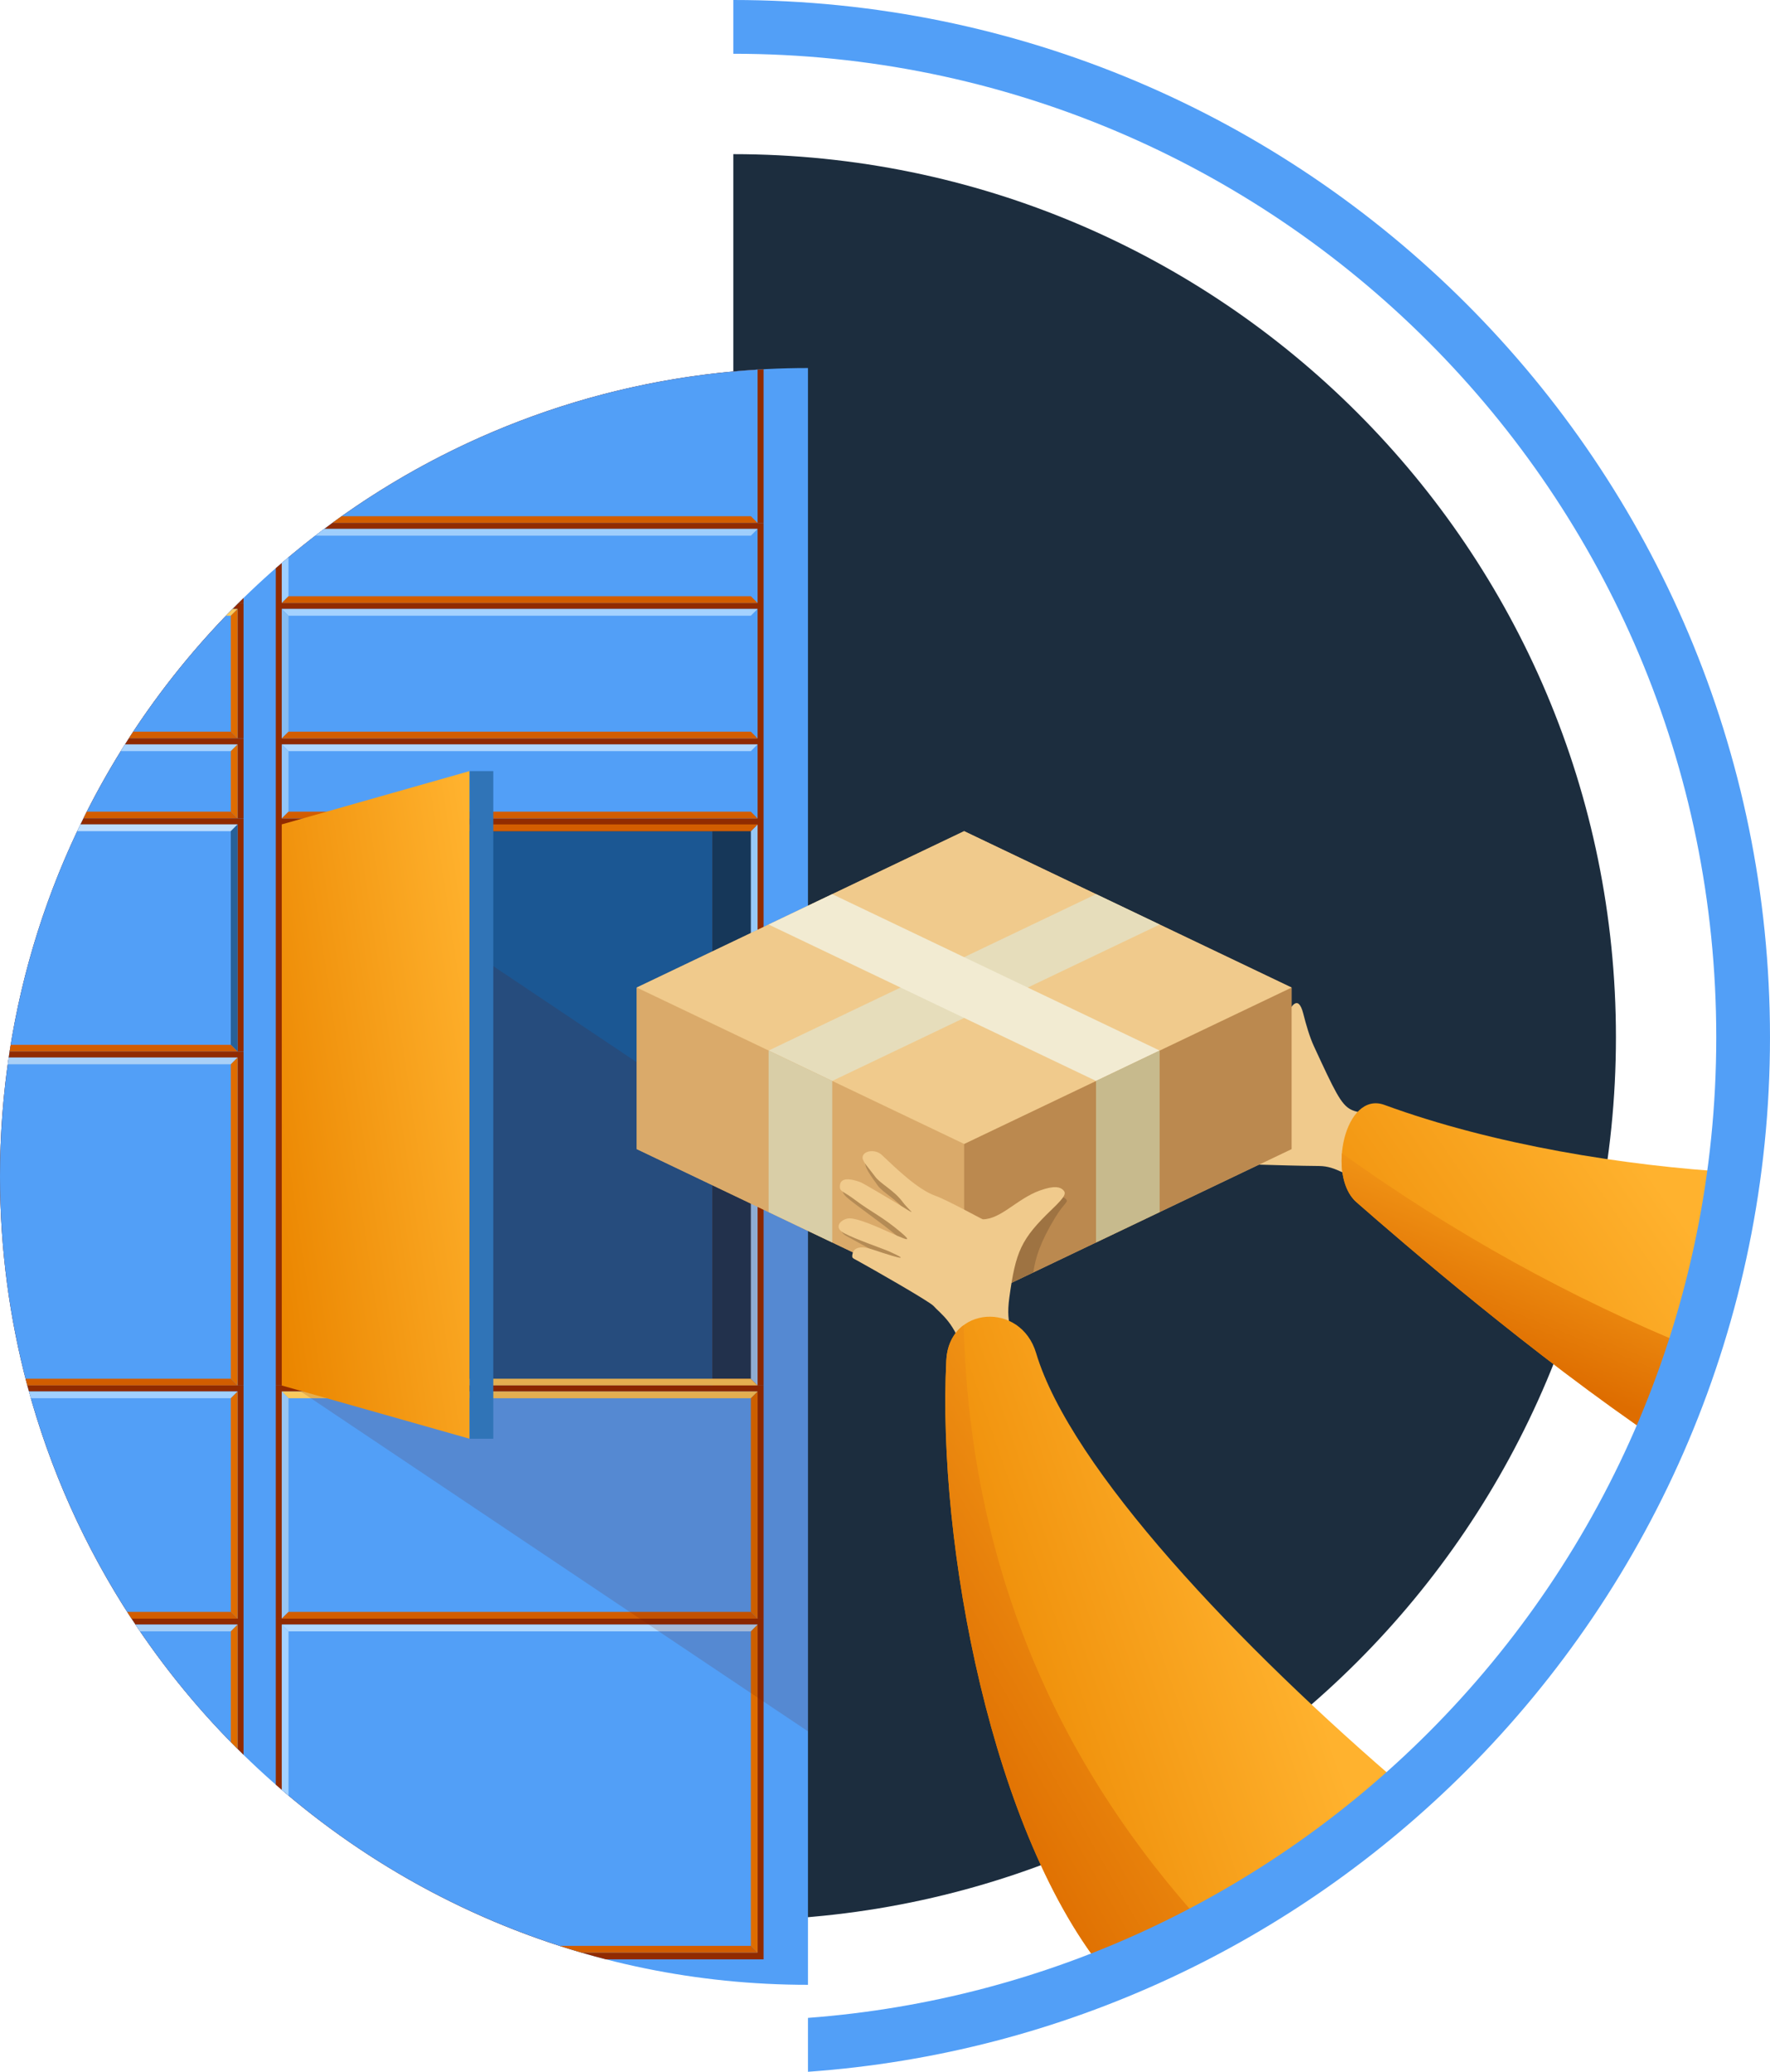 <?xml version="1.0" encoding="UTF-8"?><svg id="Layer_1" xmlns="http://www.w3.org/2000/svg" width="2557.99" height="2992.54" xmlns:xlink="http://www.w3.org/1999/xlink" viewBox="0 0 2557.99 2992.54"><defs><style>.cls-1{clip-path:url(#clippath);}.cls-2{fill:url(#linear-gradient);}.cls-2,.cls-3,.cls-4,.cls-5,.cls-6,.cls-7,.cls-8,.cls-9,.cls-10,.cls-11,.cls-12,.cls-13,.cls-14,.cls-15,.cls-16,.cls-17,.cls-18,.cls-19,.cls-20,.cls-21,.cls-22,.cls-23,.cls-24,.cls-25,.cls-26,.cls-27,.cls-28,.cls-29,.cls-30,.cls-31,.cls-32,.cls-33,.cls-34,.cls-35,.cls-36,.cls-37,.cls-38,.cls-39,.cls-40,.cls-41,.cls-42,.cls-43,.cls-44{stroke-width:0px;}.cls-45,.cls-40{fill:#163759;}.cls-46{clip-path:url(#clippath-1);}.cls-47{clip-path:url(#clippath-4);}.cls-48{clip-path:url(#clippath-3);}.cls-49{clip-path:url(#clippath-2);}.cls-50{clip-path:url(#clippath-5);}.cls-3{clip-rule:evenodd;fill:none;}.cls-4{fill:#1c2d3e;}.cls-4,.cls-5,.cls-6,.cls-7,.cls-8,.cls-9,.cls-10,.cls-11,.cls-12,.cls-13,.cls-14,.cls-15,.cls-16,.cls-17,.cls-18,.cls-19,.cls-20,.cls-21,.cls-22,.cls-23,.cls-24,.cls-25,.cls-26,.cls-27,.cls-28,.cls-29,.cls-30,.cls-31,.cls-36,.cls-44{fill-rule:evenodd;}.cls-5{fill:#93c6f9;}.cls-6{fill:#a1d0ff;}.cls-7{fill:#286199;}.cls-8,.cls-37{fill:#529ff7;}.cls-9{fill:#86bcf2;}.cls-10{fill:#a5cff9;}.cls-11{fill:#a4d2ff;}.cls-12{fill:#b0d8ff;}.cls-13{fill:#aed7ff;}.cls-14{fill:#a9d0f7;}.cls-15{fill:#a9d4ff;}.cls-16{fill:#bddeff;}.cls-17{fill:#daaa6a;}.cls-18{fill:#d9cea7;}.cls-19{fill:#d25d00;}.cls-20{fill:#c7ba8d;}.cls-21,.cls-41{fill:#de6d00;}.cls-22{fill:#e6ddbb;}.cls-23{fill:#f0ca8c;}.cls-24{fill:#97c8f7;}.cls-25{fill:#98c6f4;}.cls-26,.cls-42{fill:#912b00;}.cls-27{fill:#9fcfff;}.cls-28{fill:#9fcefc;}.cls-29{fill:#bb894f;}.cls-30{fill:#faca5e;}.cls-31{fill:#f2ebd2;}.cls-32{fill:url(#linear-gradient-4);}.cls-33{fill:url(#linear-gradient-2);}.cls-34{fill:url(#linear-gradient-3);}.cls-35{fill:url(#linear-gradient-5);}.cls-36{fill:#523c23;opacity:.28;}.cls-38{fill:#3074b7;}.cls-39{fill:#1b5793;}.cls-43,.cls-44{fill:#661000;}.cls-44{opacity:.15;}</style><clipPath id="clippath"><rect class="cls-40" x="1029.8" y="1200.54" width="55.32" height="790.86"/></clipPath><clipPath id="clippath-1"><polygon class="cls-3" points="678.63 1113.79 407.2 1190.79 407.2 2001.26 678.63 2078.16 678.63 1113.79"/></clipPath><linearGradient id="linear-gradient" x1="362.28" y1="1622.81" x2="732.94" y2="1567.74" gradientUnits="userSpaceOnUse"><stop offset="0" stop-color="#eb8600"/><stop offset="1" stop-color="#ffb22e"/></linearGradient><clipPath id="clippath-2"><path class="cls-3" d="M2033.37,2585.26c-243.31-207.31-486.34-464.75-536.03-630.98-22.3-74.58-125.81-68.22-129.74,10.58-13.23,265.84,65.91,686.92,233.89,888.79,159.85-63.96,305.75-155.36,431.88-268.39"/></clipPath><linearGradient id="linear-gradient-2" x1="1370.2" y1="2477.06" x2="1855.78" y2="2311.46" xlink:href="#linear-gradient"/><clipPath id="clippath-3"><path class="cls-3" d="M1392.68,1914.07c-13.98,10.41-23.91,27.41-25.07,50.8-13.23,265.84,65.91,686.92,233.89,888.79,49.47-19.79,97.61-42.22,144.24-67.1-226.8-246.22-344.5-537.05-353.05-872.49"/></clipPath><linearGradient id="linear-gradient-3" x1="1340.78" y1="2504.48" x2="1780.89" y2="2250.8" gradientUnits="userSpaceOnUse"><stop offset="0" stop-color="#de6d00"/><stop offset="1" stop-color="#f8a31e"/></linearGradient><clipPath id="clippath-4"><path class="cls-3" d="M2506.14,1693.33c-157.55-9.26-348.02-39.7-505.23-97.33-57.38-21.04-83.75,102.65-40.69,140.37,67.3,58.95,254.68,220.62,437.79,344.66,53-121.52,89.95-251.63,108.13-387.7"/></clipPath><linearGradient id="linear-gradient-4" x1="1903.84" y1="2043.86" x2="2390.79" y2="1702.38" xlink:href="#linear-gradient"/><clipPath id="clippath-5"><path class="cls-3" d="M1939.32,1665.85c-2.24,27.45,3.94,55.66,20.91,70.52,67.3,58.95,254.68,220.62,437.79,344.66,18.92-43.38,35.79-87.86,50.5-133.3-178.6-72.62-348.33-166.59-509.19-281.88"/></clipPath><linearGradient id="linear-gradient-5" x1="2159.23" y1="1956.94" x2="2260.32" y2="1705.45" xlink:href="#linear-gradient-3"/></defs><path class="cls-4" d="M1059.79,1498.19V222.66c704.46,0,1275.54,571.07,1275.54,1275.54s-571.07,1275.54-1275.54,1275.54v-1275.54Z"/><path class="cls-23" d="M1898.89,1511.28c-6.22-13.43-11.23-30.66-15.39-47.09-7.73-30.51-19.16-6.55-21.32-2.61-5.85,10.7,2.78,75.25,2.31,75.51-1.17.66-52.61.71-70.59,3.86-26.24,4.6-65.3-6.57-93.12-14.09-11.9-3.22-26.45,7.5-23.57,16.68,1.77,5.62,12.94,8.81,27.46,16.04,11.11,5.53,32.29,4.04,50.08,12.76,13.35,6.55,30.11,7.85,3.97,6.5-11.28-.58-65.24-2.16-69.61-1.44-31.18,5.17-25.68,17.26-23.49,21.56,2.69,5.28,7.93,2.45,26.51,5.16,29.63,4.32,44.68,1.75,79.25,9.02,19.23,4.04,10.53,5.38-2.61,6.84-17.93,1.99-56.27,3.92-71.89,11.59-9.88,4.85-18.31,23.7.49,23.44,18.54-.27,60.45-8.13,69.42-8.96,13.79-1.26,37.07-2.66-7.8,6.57-10.17,2.09-24.78,4.1-31.37,8.75-8.16,5.77-7.84,10.94-6.41,15.94,1.2,4.23,2.23,3.63,9.77,3.56,58.61-.43,116.65,2.85,175.38,3.34,25.67.22,38.48,15.2,70.36,23.67,28.07,7.47,103.64-69.52,61.16-84.28-103.14-35.86-78.97,17.33-139-112.32"/><path class="cls-8" d="M1167.67,2866.92V531.59C522.78,531.59,0,1054.37,0,1699.25s522.78,1167.67,1167.67,1167.67"/><rect class="cls-43" x="416.95" y="1190.79" width="668.17" height="801.83"/><rect class="cls-41" x="1022.48" y="1190.8" width="72.39" height="810.46"/><path class="cls-26" d="M344.7,870.95h7.27v-7.1c-2.42,2.36-4.87,4.71-7.27,7.1"/><path class="cls-26" d="M351.97,870.95h-7.27c-59.57,59.19-112.79,124.77-158.56,195.61h165.83v-195.61Z"/><path class="cls-8" d="M343.33,879.6h-7.2c-56.11,56.92-106.43,119.55-149.99,186.97h157.18v-186.97Z"/><path class="cls-30" d="M343.33,879.6h-7.2c-3.19,3.23-6.37,6.48-9.52,9.75h6.96l9.75-9.75Z"/><polygon class="cls-21" points="343.33 879.6 343.33 1066.56 333.57 1056.82 333.57 889.34 343.33 879.6"/><path class="cls-19" d="M343.33,1066.57h-157.19c2.11-3.27,4.28-6.5,6.42-9.75h141.01l9.75,9.75Z"/><path class="cls-26" d="M351.97,1066.57h-165.83c-23.98,37.13-45.87,75.73-65.6,115.59h231.43v-115.59Z"/><path class="cls-8" d="M343.33,1075.21h-162.69c-21.83,34.46-41.89,70.16-60.09,106.94h222.78v-106.94Z"/><path class="cls-15" d="M343.33,1075.21h-162.69c-2.05,3.23-4.07,6.49-6.09,9.75h159.03l9.75-9.75Z"/><polygon class="cls-21" points="343.33 1075.21 343.33 1182.15 333.57 1172.4 333.57 1084.96 343.33 1075.21"/><path class="cls-19" d="M343.33,1182.16H120.54c1.61-3.25,3.21-6.52,4.84-9.75h208.19l9.75,9.75Z"/><path class="cls-26" d="M351.97,1182.16H120.54c-51.65,104.38-88.16,217.56-106.67,336.71h338.09v-336.71Z"/><path class="cls-8" d="M343.33,1190.8H116.25c-49.4,101.97-84.4,212.2-102.37,328.07h329.45v-328.07Z"/><path class="cls-16" d="M343.33,1190.8H116.25c-1.57,3.23-3.08,6.5-4.62,9.75h221.94l9.75-9.75Z"/><polygon class="cls-7" points="343.33 1190.8 343.33 1518.87 333.57 1509.12 333.57 1200.55 343.33 1190.8"/><path class="cls-19" d="M343.33,1518.87H13.88c.51-3.26,1.08-6.5,1.61-9.75h318.08l9.75,9.75Z"/><path class="cls-26" d="M351.97,1518.87H13.88c-9.12,58.79-13.88,119.03-13.88,180.38,0,104.45,13.79,205.67,39.52,302.01h312.45v-482.39Z"/><path class="cls-8" d="M343.33,1527.51H12.6c-8.27,56.06-12.6,113.39-12.6,171.74,0,104.45,13.79,205.66,39.52,302h303.81v-473.75Z"/><path class="cls-14" d="M343.33,1527.51H12.6c-.48,3.24-.92,6.5-1.37,9.75h322.34l9.75-9.75Z"/><polygon class="cls-21" points="343.33 1527.51 343.33 2001.26 333.57 1991.51 333.57 1537.26 343.33 1527.51"/><path class="cls-19" d="M343.33,2001.26H39.52c-.87-3.25-1.79-6.48-2.64-9.75h296.69l9.75,9.75Z"/><path class="cls-26" d="M351.97,2001.26H39.52c32.34,121.13,83.67,234.48,150.6,336.72h161.85v-336.72Z"/><path class="cls-8" d="M343.33,2009.91H41.86c32.46,117.87,82.93,228.27,148.26,328.07h153.22v-328.07Z"/><path class="cls-6" d="M343.33,2009.91H41.86c.89,3.25,1.74,6.51,2.66,9.75h289.06l9.75-9.75Z"/><polygon class="cls-21" points="343.33 2009.91 343.33 2337.97 333.57 2328.23 333.57 2019.66 343.33 2009.91"/><path class="cls-19" d="M343.33,2337.98h-153.21c-2.13-3.25-4.31-6.47-6.41-9.75h149.86l9.75,9.75Z"/><path class="cls-26" d="M351.97,2337.98h-161.85c46.73,71.37,101.07,137.3,161.85,196.68v-196.68Z"/><path class="cls-8" d="M343.33,2346.62h-147.53c43.19,64.71,92.63,124.87,147.53,179.6v-179.6Z"/><path class="cls-10" d="M343.33,2346.62h-147.53c2.17,3.26,4.36,6.51,6.57,9.75h131.2l9.75-9.75Z"/><path class="cls-21" d="M343.33,2346.62v179.6c-3.28-3.27-6.51-6.61-9.75-9.92v-159.93l9.75-9.75Z"/><path class="cls-26" d="M480.4,755.27l-.13.1h623.25v-222c-232.26,12.59-446.44,93.06-623.12,221.91"/><path class="cls-8" d="M480.28,755.36h614.6v-221.45c-228.98,14.1-440.1,94.16-614.6,221.45"/><path class="cls-19" d="M1094.88,755.36H480.27c4.48-3.27,8.94-6.54,13.47-9.75h591.39l9.75,9.75Z"/><path class="cls-26" d="M1103.52,755.36H480.27c-28.22,20.59-55.49,42.38-81.71,65.36v1180.54h704.96V755.36Z"/><path class="cls-8" d="M1094.88,764H468.45c-20.98,15.71-41.39,32.15-61.25,49.2v57.74h687.68v-106.94Z"/><path class="cls-28" d="M1094.88,764H468.45c-4.28,3.2-8.49,6.49-12.72,9.75h629.4l9.75-9.75Z"/><path class="cls-27" d="M407.2,813.21v57.74l9.75-9.75v-56.24c-3.26,2.74-6.52,5.47-9.75,8.24"/><polygon class="cls-19" points="1094.88 870.95 407.2 870.95 416.95 861.2 1085.13 861.2 1094.88 870.95"/><rect class="cls-37" x="407.2" y="879.6" width="687.68" height="186.97"/><polygon class="cls-11" points="1094.88 879.6 407.2 879.6 416.95 889.34 1085.13 889.34 1094.88 879.6"/><polygon class="cls-9" points="407.2 879.6 407.2 1066.56 416.95 1056.82 416.95 889.34 407.2 879.6"/><polygon class="cls-19" points="1094.88 1066.57 407.2 1066.57 416.95 1056.82 1085.13 1056.82 1094.88 1066.57"/><rect class="cls-39" x="472.28" y="1200.54" width="557.53" height="809.36"/><rect class="cls-45" x="1029.8" y="1200.54" width="55.32" height="790.86"/><g class="cls-1"><rect class="cls-40" x="1029.8" y="1200.54" width="55.32" height="790.86"/></g><rect class="cls-37" x="407.2" y="1075.21" width="687.68" height="106.94"/><polygon class="cls-13" points="1094.88 1075.21 407.2 1075.21 416.95 1084.96 1085.13 1084.96 1094.88 1075.21"/><polygon class="cls-5" points="407.2 1075.21 407.2 1182.15 416.95 1172.4 416.95 1084.96 407.2 1075.21"/><polygon class="cls-19" points="1094.88 1182.16 407.2 1182.16 416.95 1172.4 1085.13 1172.4 1094.88 1182.16"/><polygon class="cls-30" points="407.2 2001.26 1094.88 2001.26 1085.13 1991.51 416.95 1991.51 407.2 2001.26"/><polygon class="cls-24" points="1094.88 1190.8 1094.88 2001.26 1085.13 1991.51 1085.13 1200.55 1094.88 1190.8"/><polygon class="cls-21" points="407.2 1190.8 407.2 2001.26 416.95 1991.51 416.95 1200.55 407.2 1190.8"/><polygon class="cls-19" points="1094.88 1190.79 407.2 1190.79 416.95 1200.54 1085.13 1200.54 1094.88 1190.79"/><rect class="cls-42" x="398.56" y="2001.26" width="704.96" height="336.72"/><rect class="cls-37" x="407.2" y="2009.91" width="687.68" height="328.07"/><polygon class="cls-30" points="1094.88 2009.91 407.2 2009.91 416.95 2019.66 1085.13 2019.66 1094.88 2009.91"/><polygon class="cls-25" points="407.2 2009.91 407.2 2337.97 416.95 2328.23 416.95 2019.66 407.2 2009.91"/><polygon class="cls-21" points="1094.88 2009.91 1094.88 2337.97 1085.13 2328.23 1085.13 2019.66 1094.88 2009.91"/><polygon class="cls-19" points="1094.88 2337.98 407.2 2337.98 416.95 2328.23 1085.13 2328.23 1094.88 2337.98"/><path class="cls-26" d="M1103.52,2337.98H398.56v239.81c135.14,118.4,297.8,206.15,477.16,252.34h227.8v-492.15Z"/><path class="cls-8" d="M1094.88,2346.62H407.2v238.68c124.4,106.87,271.56,187.95,433.21,235.06h254.47v-473.75Z"/><polygon class="cls-12" points="1094.88 2346.62 407.2 2346.62 416.95 2356.37 1085.13 2356.37 1094.88 2346.62"/><path class="cls-11" d="M407.2,2346.62v238.68c3.23,2.77,6.49,5.51,9.75,8.24v-237.18l-9.75-9.75Z"/><polygon class="cls-21" points="1094.88 2346.62 1094.88 2820.37 1085.13 2810.62 1085.13 2356.37 1094.88 2346.62"/><path class="cls-19" d="M1094.88,2820.37h-254.46c-10.64-3.1-21.19-6.36-31.7-9.75h276.41l9.75,9.75Z"/><polygon class="cls-44" points="407.2 1991.51 407.2 1190.8 1167.67 1700.07 1167.67 2500.79 407.2 1991.51"/><g class="cls-46"><rect class="cls-2" x="407.2" y="1113.79" width="271.44" height="964.38"/></g><rect class="cls-38" x="678.63" y="1113.79" width="34.26" height="964.38"/><polygon class="cls-17" points="920.21 1426.43 920.21 1659.78 1393.35 1885.66 1393.35 1885.66 1393.36 1885.66 1393.37 1885.66 1393.37 1885.66 1866.51 1659.78 1866.51 1426.43 1393.36 1200.54 920.21 1426.43"/><polygon class="cls-17" points="920.21 1426.43 1393.37 1652.31 1393.37 1885.66 920.21 1659.78 920.21 1426.43"/><polygon class="cls-29" points="1866.52 1426.43 1393.35 1652.31 1393.35 1885.66 1866.52 1659.78 1866.52 1426.43"/><polygon class="cls-23" points="1393.36 1200.54 1866.52 1426.43 1393.37 1652.32 920.22 1426.43 1393.36 1200.54"/><polygon class="cls-22" points="1583.97 1291.54 1110.82 1517.43 1202.74 1561.32 1675.89 1335.43 1583.97 1291.54"/><polygon class="cls-31" points="1202.74 1291.54 1675.9 1517.43 1583.98 1561.32 1110.82 1335.43 1202.74 1291.54"/><polygon class="cls-18" points="1110.82 1517.43 1202.74 1561.32 1202.74 1794.67 1110.82 1750.78 1110.82 1517.43"/><polygon class="cls-20" points="1675.9 1517.43 1583.97 1561.32 1583.97 1794.67 1675.9 1750.78 1675.9 1517.43"/><path class="cls-36" d="M1493.27,1837.96c3.35-22.3,10.52-44.25,31.06-78.33,14.15-23.48,20.96-23.15,15.71-28.01-3.75-3.47-11.16-6.98-33.29.98-32.86,11.81-56.47,41.59-82.49,41.59-1.32,0-51.16-27.75-68.5-33.9-25.3-8.97-55.68-42.74-77.48-63.33-9.32-8.81-26.67-6.48-27.81,3.16-.69,5.89,7.99,18.62,18.04,32.32,7.68,10.48,27.21,19.71,39.58,36.38,9.28,12.51,23.72,22.03.91,7.78-9.83-6.14-57.41-38.77-61.6-40.3-29.95-10.92-29.93-1.69-29.71,3.25.26,6.04,6.1,10.46,21.59,22.14,24.71,18.63,39.21,28.15,67.15,51.89,15.54,13.2,7.23,10.05-5.1,4.8-16.82-7.15-51.85-33.18-68.92-34.11-10.78-.59-25.95,12.05-9.05,21.18,16.67,9,57.29,31.5,65.64,35.23,12.83,5.75,34.2,16.11-9.63,1.97-9.93-3.2-23.8-8.69-31.57-7.82-.76.08-1.48.19-2.15.33l147.69,70.51h0s0,0,0,0h.01s0,0,0,0l99.9-47.7Z"/><path class="cls-23" d="M1458.72,1874.06c9.17-66.63,16.66-84.19,61.74-127.45,19.27-18.49,20.96-23.15,15.71-28.01-3.75-3.47-11.16-6.98-33.3.98-32.86,11.81-56.47,41.59-82.49,41.59-1.32,0-51.16-27.75-68.5-33.9-25.3-8.98-55.68-38.44-77.48-59.03-9.32-8.81-26.67-6.48-27.81,3.16-.69,5.89,7.99,14.31,18.04,28.01,7.68,10.48,27.21,19.71,39.58,36.37,9.28,12.51,23.72,22.03.91,7.79-9.83-6.14-57.4-34.47-61.6-36-29.95-10.93-29.93,2.61-29.71,7.55.26,6.05,6.09,6.14,21.59,17.83,24.71,18.64,39.21,23.84,67.15,47.58,15.55,13.2,7.23,10.06-5.1,4.81-16.82-7.16-51.85-24.55-68.92-25.5-10.79-.59-25.95,12.04-9.05,21.18,16.67,9.01,57.29,22.87,65.64,26.61,12.83,5.75,34.2,16.11-9.63,1.98-9.93-3.2-23.8-8.7-31.57-7.82-9.63,1.09-11.43,5.86-12.19,11.04-.64,4.38.52,4.34,7.29,8.05,20.3,11.15,104.56,59.11,110.24,65.6,9.91,11.33,31.91,24.09,44.09,72.3,7.81,30.89,87.99,49.05,79.2.58-6.63-36.56-19.99-40.69-13.84-85.31"/><g class="cls-49"><rect class="cls-33" x="1354.38" y="1879.7" width="678.99" height="973.96"/></g><g class="cls-48"><rect class="cls-34" x="1354.38" y="1914.07" width="391.35" height="939.59"/></g><g class="cls-47"><rect class="cls-32" x="1917.17" y="1574.96" width="588.97" height="506.07"/></g><g class="cls-50"><rect class="cls-35" x="1937.07" y="1665.85" width="511.43" height="415.19"/></g><path class="cls-37" d="M1059.79,0c413.71,0,788.26,167.69,1059.38,438.82,271.12,271.12,438.81,645.67,438.81,1059.38s-167.69,788.26-438.81,1059.38c-247.35,247.35-580.79,408.58-951.51,434.96v-77.85c349.28-26.22,663.33-178.74,896.61-412.02,257.06-257.06,416.06-612.2,416.06-1004.48s-159-747.42-416.06-1004.48C1807.22,236.66,1452.07,77.66,1059.79,77.66V0Z"/></svg>